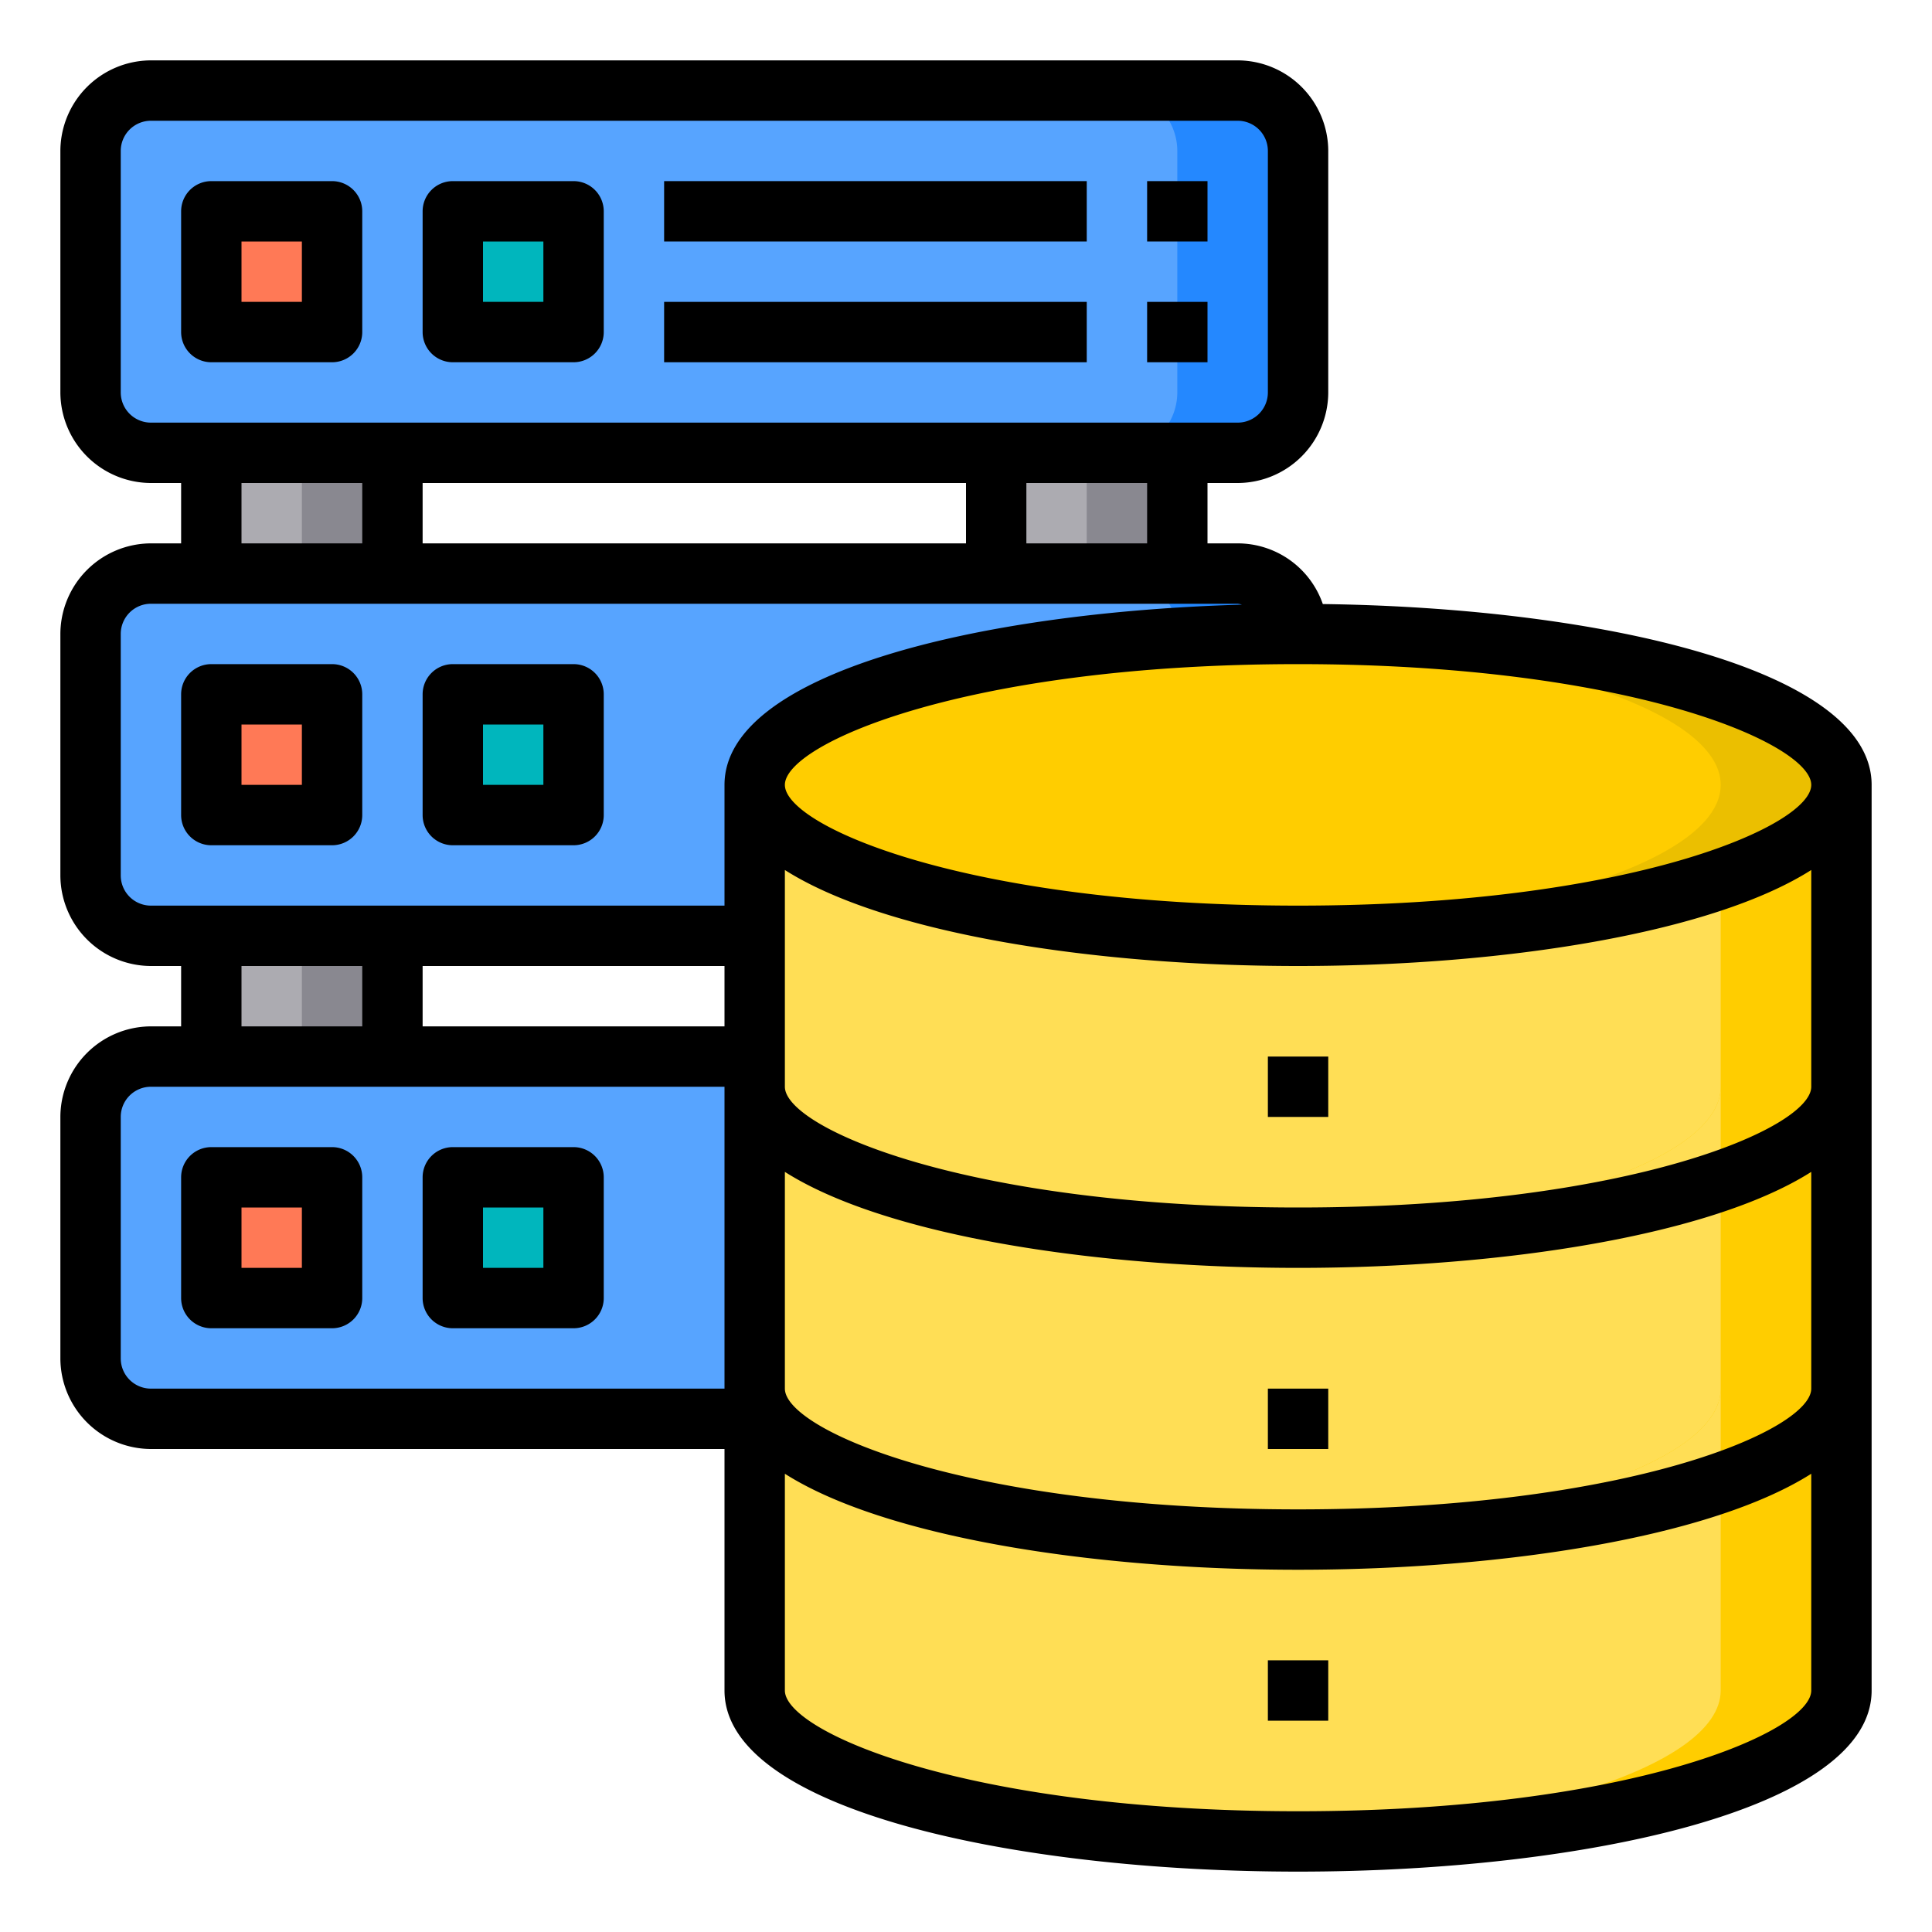 <svg height="512" viewBox="0 0 64 64" width="512" xmlns="http://www.w3.org/2000/svg"><g id="Layer_34" data-name="Layer 34"><g id="database_server" data-name="database server"><rect fill="#57a4ff" height="12" rx="2" width="40" x="3" y="19"/><path d="m43 21v8a2.006 2.006 0 0 1 -2 2h-4a2.006 2.006 0 0 0 2-2v-8a2.006 2.006 0 0 0 -2-2h4a2.006 2.006 0 0 1 2 2z" fill="#2488ff"/><path d="m33 31h6v4h-6z" fill="#acabb1"/><path d="m33 15h6v4h-6z" fill="#acabb1"/><path d="m36 15h3v4h-3z" fill="#898890"/><path d="m36 31h3v4h-3z" fill="#898890"/><rect fill="#57a4ff" height="12" rx="2" width="40" x="3" y="35"/><path d="m43 37v8a2.006 2.006 0 0 1 -2 2h-4a2.006 2.006 0 0 0 2-2v-8a2.006 2.006 0 0 0 -2-2h4a2.006 2.006 0 0 1 2 2z" fill="#2488ff"/><path d="m15 39h4v4h-4z" fill="#00b6bd"/><path d="m15 23h4v4h-4z" fill="#00b6bd"/><rect fill="#57a4ff" height="12" rx="2" width="40" x="3" y="3"/><path d="m43 5v8a2.006 2.006 0 0 1 -2 2h-4a2.006 2.006 0 0 0 2-2v-8a2.006 2.006 0 0 0 -2-2h4a2.006 2.006 0 0 1 2 2z" fill="#2488ff"/><path d="m15 7h4v4h-4z" fill="#00b6bd"/><path d="m7 31h6v4h-6z" fill="#acabb1"/><path d="m7 15h6v4h-6z" fill="#acabb1"/><path d="m10 15h3v4h-3z" fill="#898890"/><path d="m10 31h3v4h-3z" fill="#898890"/><path d="m7 39h4v4h-4z" fill="#ff7956"/><path d="m7 23h4v4h-4z" fill="#ff7956"/><path d="m7 7h4v4h-4z" fill="#ff7956"/><path d="m61 46v10c0 2.76-8.06 5-18 5s-18-2.24-18-5v-10c0 2.76 8.06 5 18 5s18-2.24 18-5z" fill="#ffde55"/><path d="m61 36v10c0 2.76-8.06 5-18 5s-18-2.24-18-5v-10c0 2.76 8.06 5 18 5s18-2.24 18-5z" fill="#ffde55"/><path d="m61 26v10c0 2.76-8.06 5-18 5s-18-2.24-18-5v-10c0 2.76 8.06 5 18 5s18-2.24 18-5z" fill="#ffde55"/><g fill="#ffcd00"><ellipse cx="43" cy="26" rx="18" ry="5"/><path d="m61 46v10c0 2.76-8.06 5-18 5-.68 0-1.34-.01-2-.04 9-.27 16-2.39 16-4.96v-6.86c2.5-.86 4-1.95 4-3.14z"/><path d="m61 36v10c0 1.19-1.5 2.28-4 3.14a46.109 46.109 0 0 1 -14 1.86c-.68 0-1.34-.01-2-.04 9-.27 16-2.39 16-4.96v-6.86c2.5-.86 4-1.95 4-3.14z"/><path d="m61 26v10c0 1.19-1.5 2.28-4 3.14a46.109 46.109 0 0 1 -14 1.86c-.68 0-1.34-.01-2-.04 9-.27 16-2.39 16-4.96v-6.86c2.5-.86 4-1.95 4-3.14z"/></g><path d="m61 26c0 1.19-1.5 2.28-4 3.14a46.109 46.109 0 0 1 -14 1.86c-.68 0-1.34-.01-2-.04 9-.27 16-2.39 16-4.96s-7-4.69-16-4.96c.66-.03 1.32-.04 2-.04 9.94 0 18 2.24 18 5z" fill="#ebbf00"/><path d="m57 46v3.14a46.109 46.109 0 0 1 -14 1.86c-.68 0-1.34-.01-2-.04 9-.27 16-2.39 16-4.96z" fill="#ffde55"/><path d="m57 36v3.14a46.109 46.109 0 0 1 -14 1.86c-.68 0-1.34-.01-2-.04 9-.27 16-2.39 16-4.96z" fill="#ffde55"/><path d="m43.82 20.01a2.986 2.986 0 0 0 -2.82-2.01h-1v-2h1a3.009 3.009 0 0 0 3-3v-8a3.009 3.009 0 0 0 -3-3h-36a3.009 3.009 0 0 0 -3 3v8a3.009 3.009 0 0 0 3 3h1v2h-1a3.009 3.009 0 0 0 -3 3v8a3.009 3.009 0 0 0 3 3h1v2h-1a3.009 3.009 0 0 0 -3 3v8a3.009 3.009 0 0 0 3 3h19v8c0 3.94 9.56 6 19 6s19-2.06 19-6v-30c0-3.83-9.01-5.87-18.18-5.99zm-38.82-6.01a1 1 0 0 1 -1-1v-8a1 1 0 0 1 1-1h36a1 1 0 0 1 1 1v8a1 1 0 0 1 -1 1zm33 2v2h-4v-2zm-6 0v2h-18v-2zm-20 0v2h-4v-2zm12 30h-19a1 1 0 0 1 -1-1v-8a1 1 0 0 1 1-1h19zm-16-12v-2h4v2zm16 0h-10v-2h10zm0-8v4h-19a1 1 0 0 1 -1-1v-8a1 1 0 0 1 1-1h36a.7.7 0 0 1 .14.03c-8.8.25-17.14 2.29-17.14 5.97zm36 30c0 1.36-6 4-17 4s-17-2.64-17-4v-7.18c3.29 2.09 10.16 3.18 17 3.18s13.71-1.09 17-3.18zm0-10c0 1.36-6 4-17 4s-17-2.64-17-4v-7.18c3.29 2.09 10.16 3.18 17 3.18s13.71-1.09 17-3.18zm0-10c0 1.36-6 4-17 4s-17-2.64-17-4v-7.18c3.29 2.09 10.16 3.18 17 3.18s13.71-1.09 17-3.18zm-17-6c-11 0-17-2.64-17-4s6-4 17-4 17 2.64 17 4-6 4-17 4z"/><path d="m42 35h2v2h-2z"/><path d="m42 46h2v2h-2z"/><path d="m42 55h2v2h-2z"/><path d="m11 22h-4a1 1 0 0 0 -1 1v4a1 1 0 0 0 1 1h4a1 1 0 0 0 1-1v-4a1 1 0 0 0 -1-1zm-1 4h-2v-2h2z"/><path d="m19 22h-4a1 1 0 0 0 -1 1v4a1 1 0 0 0 1 1h4a1 1 0 0 0 1-1v-4a1 1 0 0 0 -1-1zm-1 4h-2v-2h2z"/><path d="m11 6h-4a1 1 0 0 0 -1 1v4a1 1 0 0 0 1 1h4a1 1 0 0 0 1-1v-4a1 1 0 0 0 -1-1zm-1 4h-2v-2h2z"/><path d="m19 6h-4a1 1 0 0 0 -1 1v4a1 1 0 0 0 1 1h4a1 1 0 0 0 1-1v-4a1 1 0 0 0 -1-1zm-1 4h-2v-2h2z"/><path d="m22 6h14v2h-14z"/><path d="m38 6h2v2h-2z"/><path d="m22 10h14v2h-14z"/><path d="m38 10h2v2h-2z"/><path d="m11 38h-4a1 1 0 0 0 -1 1v4a1 1 0 0 0 1 1h4a1 1 0 0 0 1-1v-4a1 1 0 0 0 -1-1zm-1 4h-2v-2h2z"/><path d="m19 38h-4a1 1 0 0 0 -1 1v4a1 1 0 0 0 1 1h4a1 1 0 0 0 1-1v-4a1 1 0 0 0 -1-1zm-1 4h-2v-2h2z"/></g></g></svg>